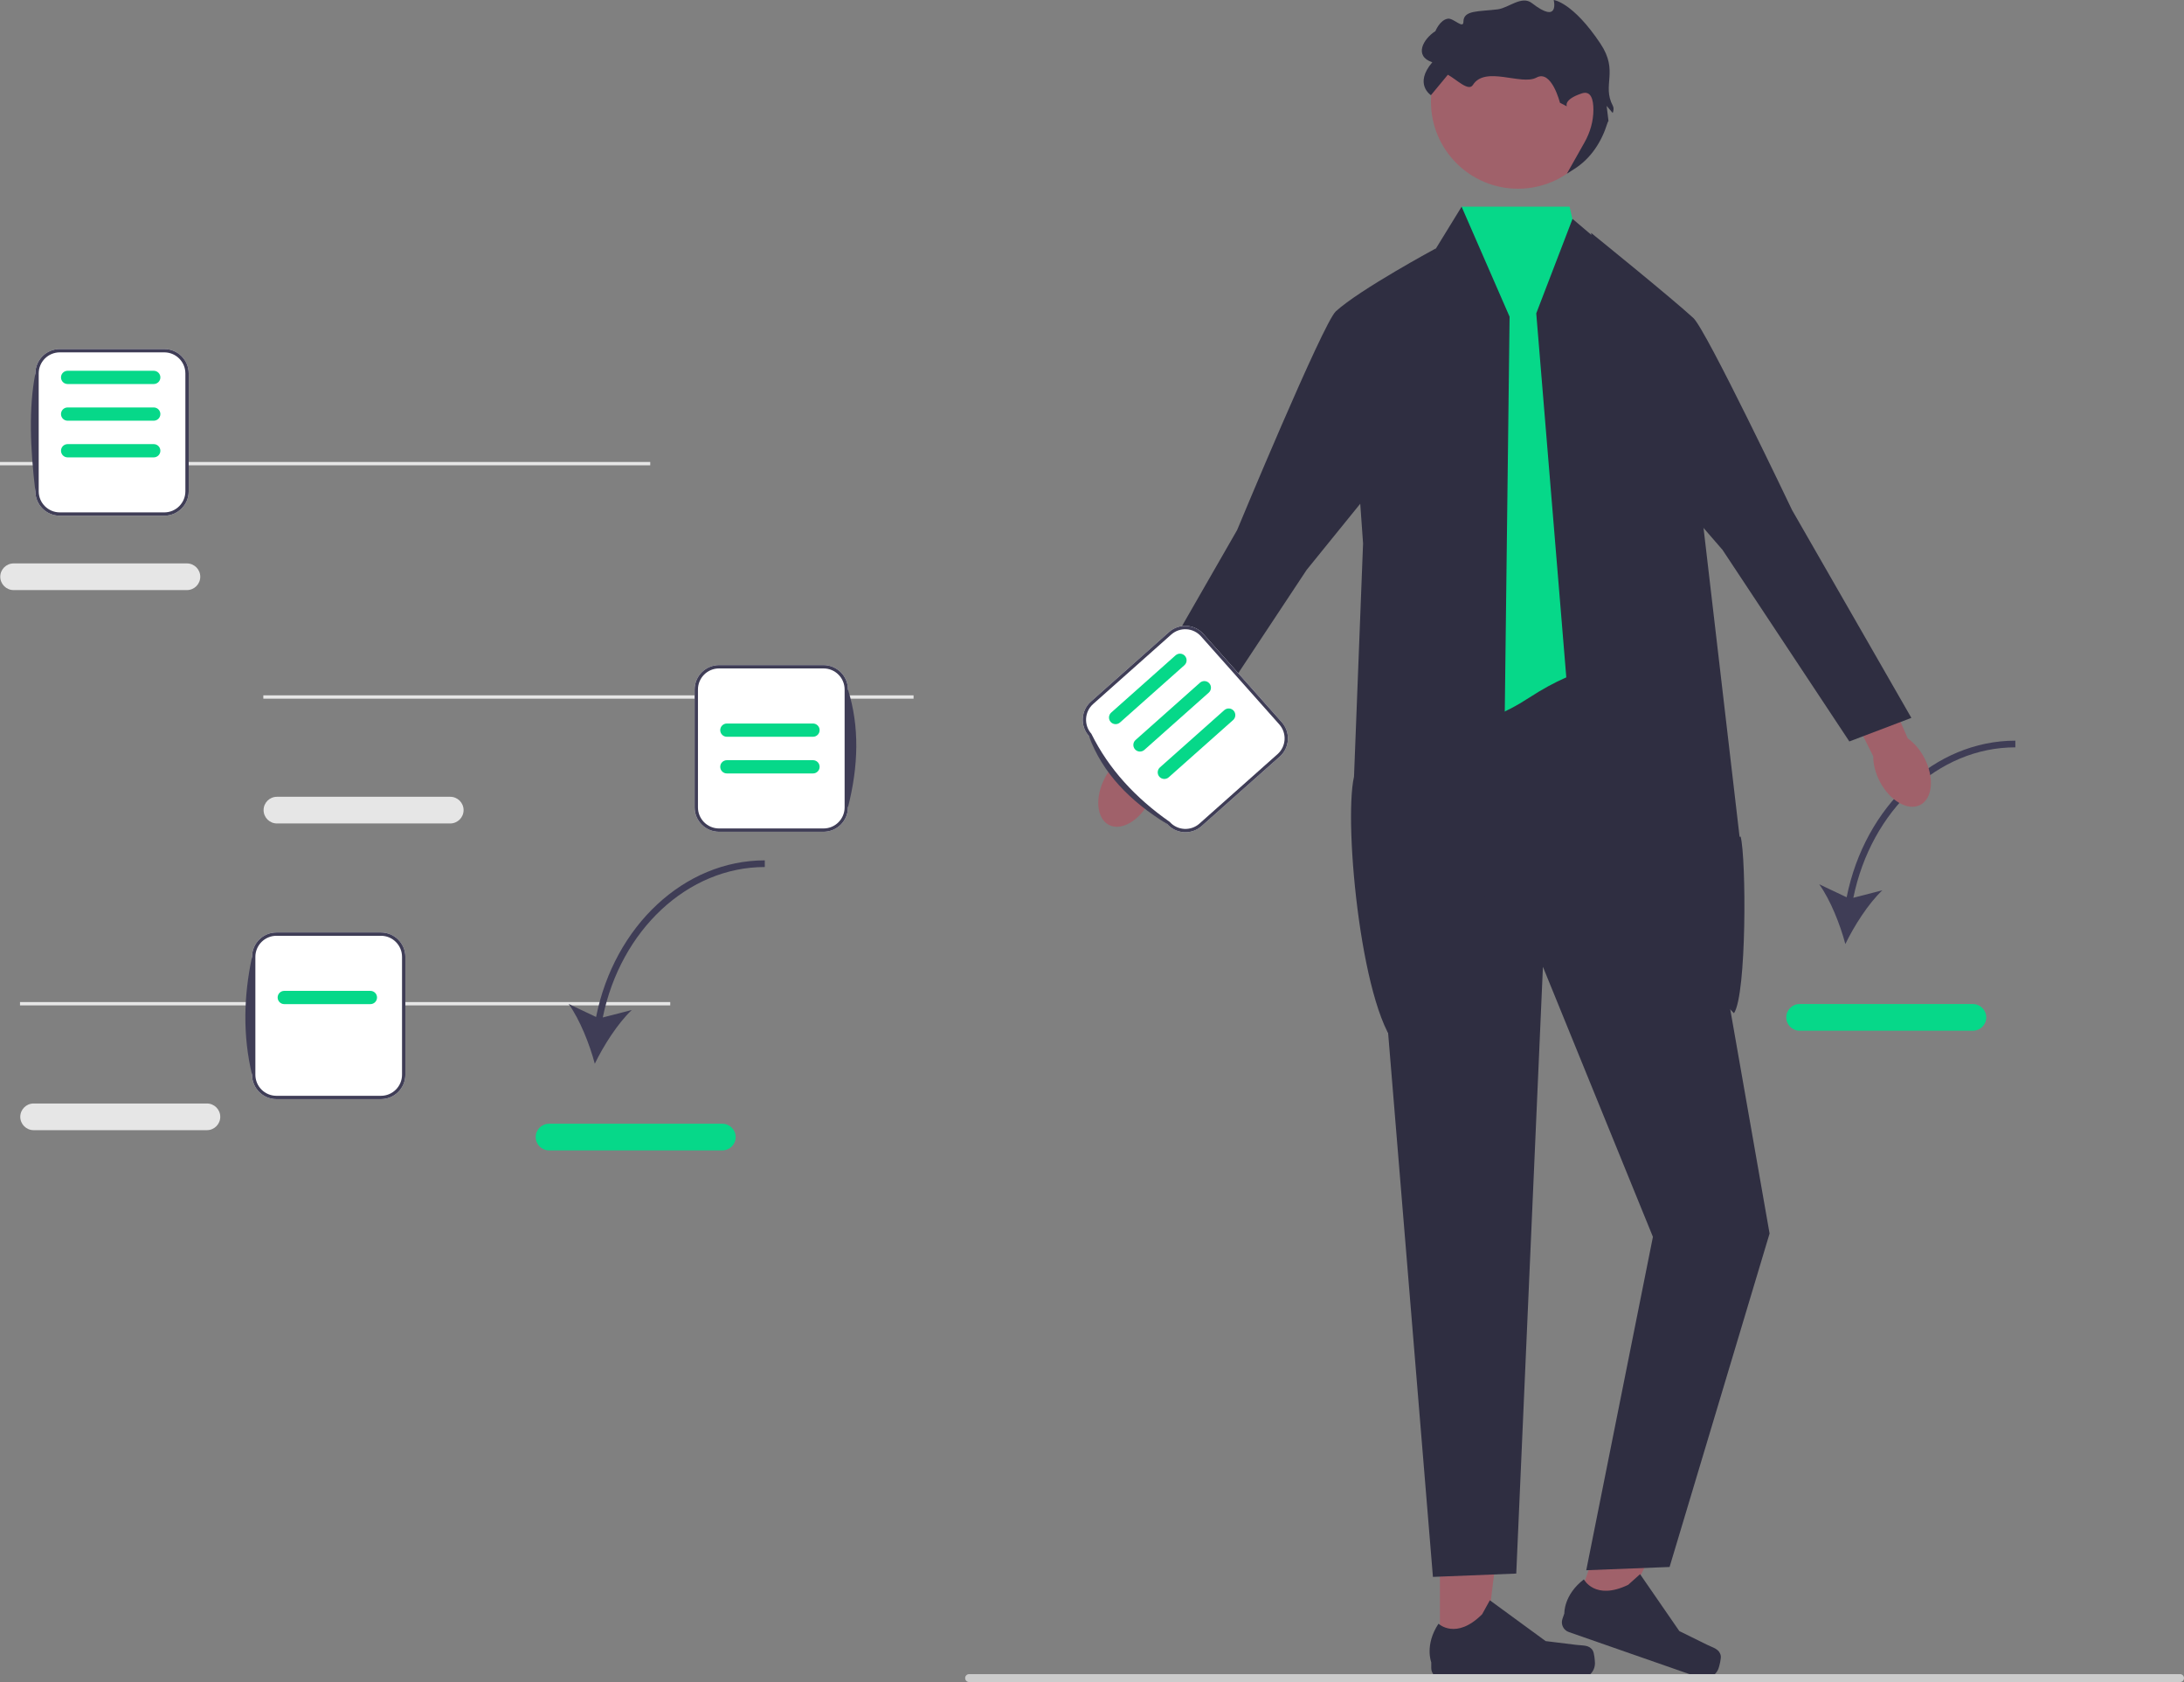 <?xml version="1.0" encoding="UTF-8"?>
<svg xmlns="http://www.w3.org/2000/svg" xmlns:xlink="http://www.w3.org/1999/xlink" width="655.23" height="504.543" viewBox="0 0 655.23 504.543">
  <rect x="0" y="0" width="655.23" height="504.543" fill="#808080" stroke="none"/>
  <g>
    <polygon points="431.995 495.424 445.384 495.423 451.754 443.778 431.992 443.779 431.995 495.424" fill="#a0616a"></polygon>
    <path d="M477.868,495.121h0c.417,.702,.637,2.968,.637,3.785h0c0,2.51-2.035,4.544-4.544,4.544h-41.465c-1.712,0-3.1-1.388-3.1-3.1v-1.726s-2.051-5.189,2.172-11.584c0,0,5.249,5.007,13.092-2.836l2.313-4.19,16.742,12.244,9.28,1.142c2.03,.25,3.83-.039,4.875,1.72h0v-0Z" fill="#2f2e41"></path>
  </g>
  <g>
    <polygon points="472.831 481.801 485.474 486.208 508.491 439.539 489.831 433.034 472.831 481.801" fill="#a0616a"></polygon>
    <path d="M516.247,496.617h0c.162,.8-.376,3.012-.645,3.783h0c-.826,2.37-3.417,3.621-5.787,2.795l-39.153-13.652c-1.617-.564-2.47-2.331-1.907-3.948l.568-1.63s-.229-5.575,5.864-10.223c0,0,3.308,6.456,13.295,1.633l3.563-3.195,11.777,17.073,8.386,4.134c1.835,.904,3.629,1.224,4.036,3.229l0,0,0-0Z" fill="#2f2e41"></path>
  </g>
  <path d="M56.081,177H4.081c-2.206,0-4-1.794-4-4s1.794-4,4-4H56.081c2.206,0,4,1.794,4,4s-1.794,4-4,4Z" fill="#e6e6e6"></path>
  <rect y="138.571" width="195.081" height="1" fill="#e6e6e6"></rect>
  <path d="M135.081,247h-52c-2.206,0-4-1.794-4-4s1.794-4,4-4h52c2.206,0,4,1.794,4,4s-1.794,4-4,4Z" fill="#e6e6e6"></path>
  <rect x="79" y="208.571" width="195.081" height="1" fill="#e6e6e6"></rect>
  <path d="M62.081,339H10.081c-2.206,0-4-1.794-4-4s1.794-4,4-4H62.081c2.206,0,4,1.794,4,4s-1.794,4-4,4Z" fill="#e6e6e6"></path>
  <rect x="6" y="300.571" width="195.081" height="1" fill="#e6e6e6"></rect>
  <g>
    <path d="M178.836,305.047l-8.23-3.899c3.376,4.711,6.284,12.068,7.841,17.922,2.637-5.453,6.887-12.126,11.094-16.112l-8.698,2.238c5.36-26.268,25.519-45.126,48.604-45.126v-2c-24.113,0-45.139,19.648-50.611,46.976Z" fill="#3f3d56"></path>
    <path d="M216.715,345.071h-52c-2.206,0-4-1.794-4-4s1.794-4,4-4h52c2.206,0,4,1.794,4,4s-1.794,4-4,4Z" fill="#06d889"></path>
  </g>
  <g>
    <path d="M554.021,269.144l-8.23-3.899c3.376,4.711,6.284,12.068,7.841,17.922,2.637-5.453,6.887-12.126,11.094-16.112l-8.698,2.238c5.36-26.268,25.519-45.126,48.604-45.126v-2c-24.113,0-45.139,19.648-50.611,46.976Z" fill="#3f3d56"></path>
    <path d="M591.9,309.168h-52c-2.206,0-4-1.794-4-4s1.794-4,4-4h52c2.206,0,4,1.794,4,4s-1.794,4-4,4Z" fill="#06d889"></path>
  </g>
  <polygon points="496.898 193 407.898 206 429.898 473 454.898 472 462.898 290 495.898 371 475.898 471 500.898 470.024 530.898 370 510.898 256 496.898 193" fill="#2f2e41"></polygon>
  <path d="M470.898,62h-32.394l-26.283,145.955s15.648,21.463,46.662,1.254,45.338-3.254,45.338-3.254l-33.323-143.955h0Z" fill="#06d889"></path>
  <path d="M420.221,314.955l30.677-55.955,2-164-14.394-33-8.606,14-26,16.102,5.04,70.91-1.789,46.059-.928,23.884c-3.241,14.314,2.521,72.855,14,82Z" fill="#2f2e41"></path>
  <path d="M471.78,65.653l31.617,26.847,18.5,158.5,.323-.045c1.697,6.656,1.818,47.261-2.003,52.97l-45.82-46.425-13.5-163.5,10.883-28.347Z" fill="#2f2e41"></path>
  <g>
    <path d="M577.367,227.413c3.012,5.831,2.446,12.111-1.265,14.028-3.71,1.917-9.16-1.256-12.172-7.087-1.318-2.552-1.951-5.191-1.935-7.512l-12.453-24.866,11.794-5.595,11.024,25.107c1.902,1.33,3.688,3.373,5.006,5.925v0Z" fill="#a0616a"></path>
    <path d="M477.355,69.861s23.439,18.924,30.671,25.522c3.843,3.506,29.615,57.608,29.615,57.608l35.797,62.342-18.607,7.068-38.063-57.482-32.871-37.919-6.542-57.139v-0Z" fill="#2f2e41"></path>
  </g>
  <g>
    <path d="M331.428,233.413c-3.012,5.831-2.446,12.111,1.265,14.028s9.16-1.256,12.172-7.087c1.318-2.552,1.951-5.191,1.935-7.512l12.453-24.866-11.794-5.595-11.024,25.107c-1.902,1.33-3.688,3.373-5.006,5.925v0Z" fill="#a0616a"></path>
    <path d="M430.792,74.503s-22.791,12.282-30.023,18.881c-3.843,3.506-29.615,65.608-29.615,65.608l-35.797,62.342,18.607,7.068,38.063-57.482,25.871-31.919,12.894-64.497-0-0Z" fill="#2f2e41"></path>
  </g>
  <circle cx="455.419" cy="30.491" r="26.115" fill="#a0616a"></circle>
  <path d="M466.134,0s1.868,7.472-6.538,.934c-3.065-2.384-6.985,1.454-10.274,1.868-5.731,.721-10.274,.175-10.274,3.736,0,2.276-3.023-1.188-4.67-.934-2.408,.371-3.736,3.736-3.736,3.736-3.647,2.321-6.538,7.472-.934,9.34-5.604,6.538-.409,9.87-.409,9.87l5.079-6.134c2.631,1.435,6.203,5.143,7.513,3.063,3.695-5.865,14.567,.25,19.072-2.214,4.536-2.481,7.039,7.556,7.039,7.556l2.078,1.081s-1.144-2.015,4.46-3.883c2.802-.934,3.502,1.868,3.502,4.904,0,3.433-.978,6.796-2.665,9.787l-5.297,9.391,2.326-1.483c4.896-3.122,8.094-8.088,9.823-13.631,.083-.267,.194-.509,.337-.716l-.554-4.516,1.828,2.146c.282-.804,.354-1.554,.04-2.146-3.367-6.336,1.868-10.274-3.736-18.68-8.306-12.459-14.01-13.076-14.01-13.076h0V0Z" fill="#2f2e41"></path>
  <path d="M289.56,503.353c0,.66,.53,1.19,1.19,1.19h363.29c.66,0,1.19-.53,1.19-1.19,0-.66-.53-1.19-1.19-1.19H290.75c-.66,0-1.19,.53-1.19,1.19Z" fill="#ccc"></path>
  <g>
    <path d="M247.079,249.5h-31.362c-4.036,0-7.319-3.283-7.319-7.319v-35.362c0-4.036,3.283-7.319,7.319-7.319h31.362c4.036,0,7.319,3.283,7.319,7.319v35.362c0,4.036-3.283,7.319-7.319,7.319Z" fill="#fff"></path>
    <path d="M247.079,249.5h-31.362c-4.036,0-7.319-3.283-7.319-7.319v-35.362c0-4.036,3.283-7.319,7.319-7.319h31.362c4.036,0,7.319,3.283,7.319,7.319,3.515,11.126,3.158,22.981,0,35.362,0,4.036-3.283,7.319-7.319,7.319Zm-31.362-49c-3.484,0-6.319,2.834-6.319,6.319v35.362c0,3.484,2.834,6.319,6.319,6.319h31.362c3.484,0,6.319-2.834,6.319-6.319v-35.362c0-3.484-2.834-6.319-6.319-6.319h-31.362Z" fill="#3f3d56"></path>
    <path d="M243.91,221h-25.841c-1.096,0-1.988-.892-1.988-1.988s.892-1.988,1.988-1.988h25.841c1.096,0,1.988,.892,1.988,1.988s-.892,1.988-1.988,1.988Z" fill="#06d889"></path>
    <path d="M243.91,232h-25.841c-1.096,0-1.988-.892-1.988-1.988s.892-1.988,1.988-1.988h25.841c1.096,0,1.988,.892,1.988,1.988s-.892,1.988-1.988,1.988Z" fill="#06d889"></path>
  </g>
  <g>
    <path d="M49.295,154.693H17.933c-4.036,0-7.319-3.283-7.319-7.319v-35.362c0-4.036,3.283-7.319,7.319-7.319h31.362c4.036,0,7.319,3.283,7.319,7.319v35.362c0,4.036-3.283,7.319-7.319,7.319Z" fill="#fff"></path>
    <path d="M49.295,154.693H17.933c-4.036,0-7.319-3.283-7.319-7.319-1.577-13.021-2.011-25.149,0-35.362,0-4.036,3.283-7.319,7.319-7.319h31.362c4.036,0,7.319,3.283,7.319,7.319v35.362c0,4.036-3.283,7.319-7.319,7.319Zm-31.362-49c-3.484,0-6.319,2.834-6.319,6.319v35.362c0,3.484,2.834,6.319,6.319,6.319h31.362c3.484,0,6.319-2.834,6.319-6.319v-35.362c0-3.484-2.834-6.319-6.319-6.319H17.933Z" fill="#3f3d56"></path>
    <path d="M46.126,126.193H20.285c-1.096,0-1.988-.892-1.988-1.988s.892-1.988,1.988-1.988h25.841c1.096,0,1.988,.892,1.988,1.988s-.892,1.988-1.988,1.988Z" fill="#06d889"></path>
    <path d="M46.126,137.193H20.285c-1.096,0-1.988-.892-1.988-1.988s.892-1.988,1.988-1.988h25.841c1.096,0,1.988,.892,1.988,1.988s-.892,1.988-1.988,1.988Z" fill="#06d889"></path>
    <path d="M46.126,115.193H20.285c-1.096,0-1.988-.892-1.988-1.988s.892-1.988,1.988-1.988h25.841c1.096,0,1.988,.892,1.988,1.988s-.892,1.988-1.988,1.988Z" fill="#06d889"></path>
  </g>
  <g>
    <path d="M383.945,226.955l-23.437,20.84c-3.016,2.682-7.651,2.41-10.333-.606-9.742-7.737-17.733-16.457-23.498-26.426-2.682-3.016-2.41-7.651,.606-10.333l23.437-20.84c3.016-2.682,7.651-2.41,10.333,.606l23.498,26.426c2.682,3.016,2.41,7.651-.606,10.333v-0Z" fill="#fff"></path>
    <path d="M383.945,226.955l-23.437,20.84c-3.016,2.682-7.651,2.41-10.333-.606-11.114-6.804-19.441-15.311-23.498-26.426-2.682-3.016-2.41-7.651,.606-10.333l23.437-20.84c3.016-2.682,7.651-2.41,10.333,.606l23.498,26.426c2.682,3.016,2.41,7.651-.606,10.333v-0Zm-55.997-15.777c-2.604,2.315-2.838,6.317-.523,8.921,5.198,10.544,13.212,19.233,23.498,26.426,2.315,2.604,6.317,2.838,8.921,.523l23.437-20.84c2.604-2.315,2.839-6.317,.523-8.921l-23.498-26.426c-2.315-2.604-6.317-2.839-8.921-.523l-23.437,20.84Z" fill="#3f3d56"></path>
    <path d="M362.639,207.763l-19.311,17.171c-.819,.728-2.078,.654-2.806-.165s-.654-2.078,.165-2.806l19.311-17.171c.819-.728,2.078-.654,2.806,.165s.654,2.078-.165,2.806v-0Z" fill="#06d889"></path>
    <path d="M369.948,215.983l-19.311,17.171c-.819,.728-2.078,.654-2.806-.165s-.654-2.078,.165-2.806l19.311-17.171c.819-.728,2.078-.654,2.806,.165s.654,2.078-.165,2.806v-0Z" fill="#06d889"></path>
    <path d="M355.329,199.543l-19.311,17.171c-.819,.728-2.078,.654-2.806-.165s-.654-2.078,.165-2.806l19.311-17.171c.819-.728,2.078-.654,2.806,.165s.654,2.078-.165,2.806Z" fill="#06d889"></path>
  </g>
  <g>
    <path d="M114.295,329.693h-31.362c-4.036,0-7.319-3.283-7.319-7.319v-35.362c0-4.036,3.283-7.319,7.319-7.319h31.362c4.036,0,7.319,3.283,7.319,7.319v35.362c0,4.036-3.283,7.319-7.319,7.319Z" fill="#fff"></path>
    <path d="M114.295,329.693h-31.362c-4.036,0-7.319-3.283-7.319-7.319-2.78-11.652-2.55-23.451,0-35.362,0-4.036,3.283-7.319,7.319-7.319h31.362c4.036,0,7.319,3.283,7.319,7.319v35.362c0,4.036-3.283,7.319-7.319,7.319Zm-31.362-49c-3.484,0-6.319,2.834-6.319,6.319v35.362c0,3.484,2.834,6.319,6.319,6.319h31.362c3.484,0,6.319-2.834,6.319-6.319v-35.362c0-3.484-2.834-6.319-6.319-6.319h-31.362Z" fill="#3f3d56"></path>
    <path d="M111.126,301.193h-25.841c-1.096,0-1.988-.892-1.988-1.988s.892-1.988,1.988-1.988h25.841c1.096,0,1.988,.892,1.988,1.988s-.892,1.988-1.988,1.988Z" fill="#06d889"></path>
  </g>
</svg>
